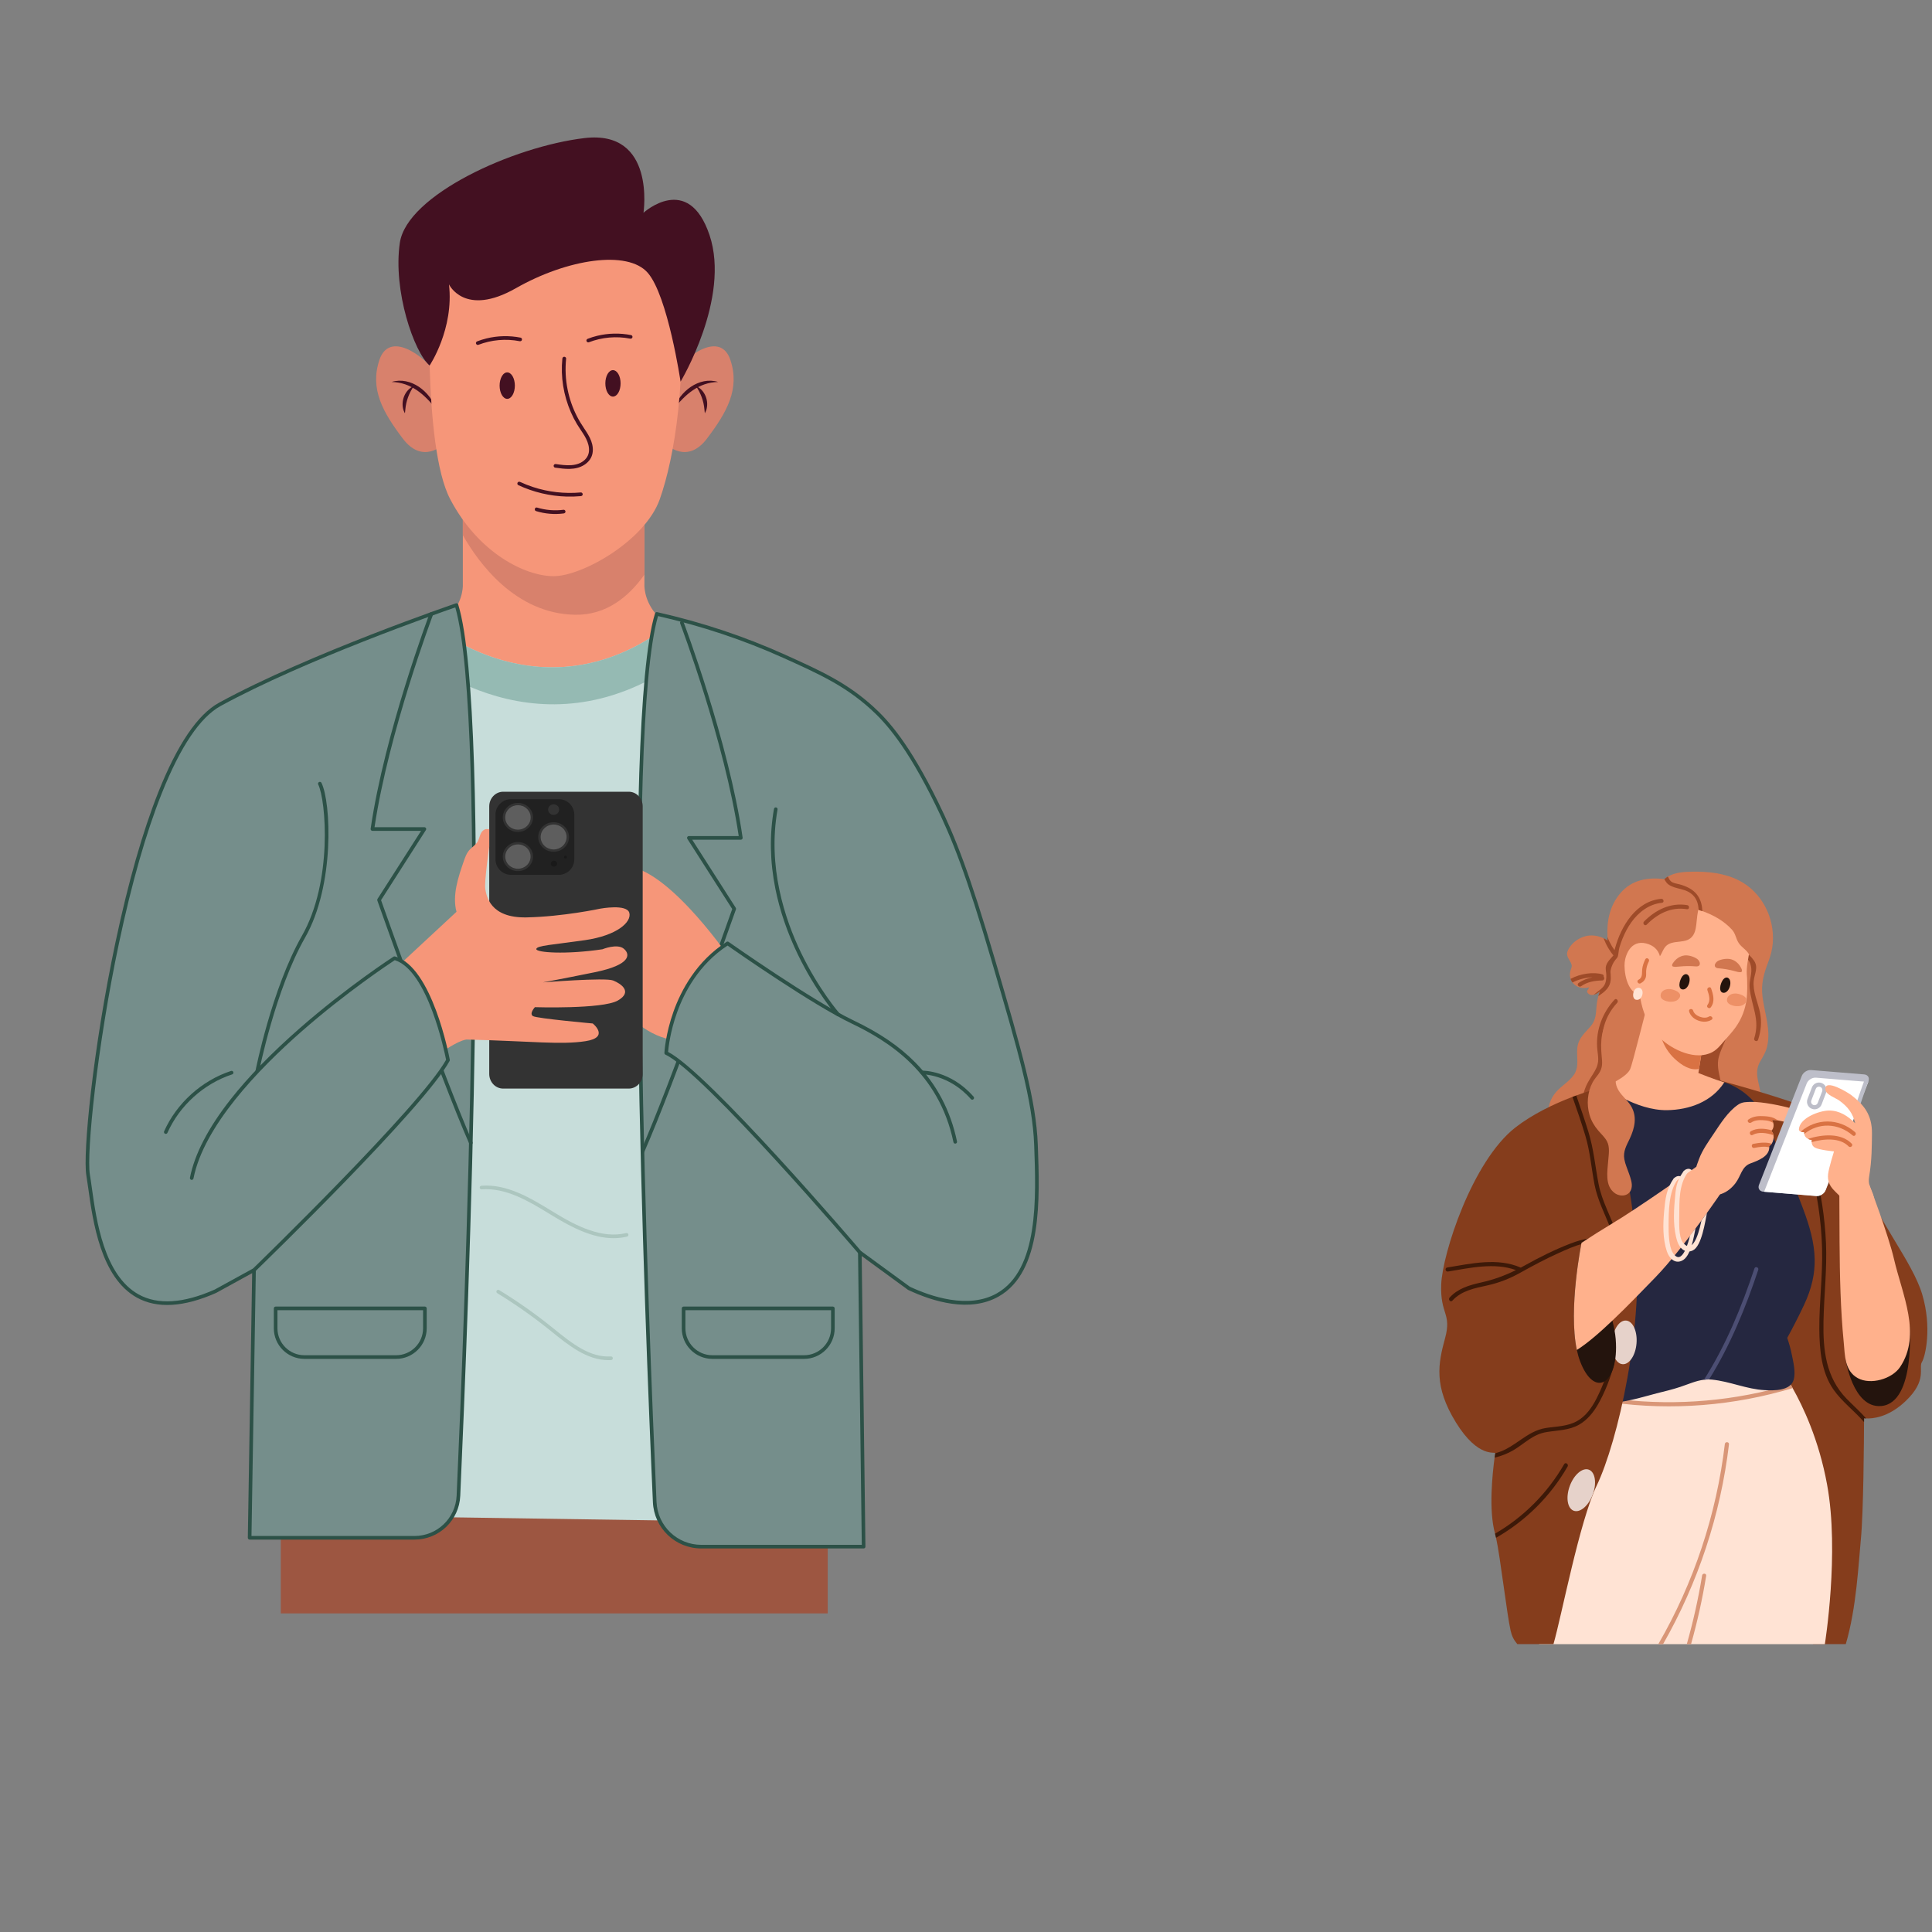 <svg xmlns="http://www.w3.org/2000/svg" xmlns:xlink="http://www.w3.org/1999/xlink" width="500" zoomAndPan="magnify" viewBox="0 0 375 375" height="500" preserveAspectRatio="xMidYMid meet" version="1.0"><rect x="0" y="0" width="375" height="375" fill="#808080" stroke="none"/><defs><clipPath id="0a1aaa29f2"><path d="M 54 274 L 161 274 L 161 313.16 L 54 313.16 Z M 54 274 " clip-rule="nonzero"/></clipPath><clipPath id="365a491701"><path d="M 309 169.133 L 345 169.133 L 345 220 L 309 220 Z M 309 169.133 " clip-rule="nonzero"/></clipPath><clipPath id="6ff84bf108"><path d="M 332 209 L 375 209 L 375 319.133 L 332 319.133 Z M 332 209 " clip-rule="nonzero"/></clipPath><clipPath id="534937651d"><path d="M 298 266 L 356 266 L 356 319.133 L 298 319.133 Z M 298 266 " clip-rule="nonzero"/></clipPath><clipPath id="acd3428573"><path d="M 279 210 L 318 210 L 318 319.133 L 279 319.133 Z M 279 210 " clip-rule="nonzero"/></clipPath><clipPath id="778252a878"><path d="M 321 279 L 336 279 L 336 319.133 L 321 319.133 Z M 321 279 " clip-rule="nonzero"/></clipPath><clipPath id="841638f0e2"><path d="M 327 305 L 332 305 L 332 319.133 L 327 319.133 Z M 327 305 " clip-rule="nonzero"/></clipPath></defs><path fill="#f69679" d="M 179.176 165.016 L 35.742 165.016 C 35.816 164.066 35.93 163.137 36.074 162.227 C 36.254 161.137 36.477 160.074 36.746 159.039 C 37.703 155.387 39.227 152.078 41.148 149.074 C 43.637 145.188 46.797 141.82 50.266 138.914 C 58.105 132.344 67.516 128.117 74.332 125.547 C 75.266 125.191 76.156 124.871 76.984 124.578 C 78.844 123.918 80.402 123.406 81.535 123.023 C 82.949 122.543 84.121 121.973 85.098 121.344 C 86.242 120.609 87.113 119.797 87.773 118.984 C 90.066 116.168 89.836 113.309 89.836 113.309 L 89.836 92.566 L 125.082 92.566 L 125.082 113.309 C 125.082 113.309 124.855 116.168 127.145 118.984 C 127.859 119.863 128.812 120.734 130.098 121.516 C 131.016 122.074 132.098 122.586 133.383 123.023 C 134.609 123.438 136.332 124.004 138.402 124.742 C 139.242 125.043 140.137 125.371 141.074 125.734 C 147.848 128.32 157 132.5 164.652 138.914 C 168.121 141.82 171.281 145.188 173.773 149.078 C 175.695 152.078 177.215 155.391 178.172 159.039 C 178.441 160.074 178.668 161.137 178.844 162.227 C 178.988 163.137 179.102 164.066 179.176 165.016 Z M 179.176 165.016 " fill-opacity="1" fill-rule="nonzero"/><path fill="#d8816c" d="M 125.082 98.98 L 125.082 111.535 C 121.977 115.918 117.633 119.398 111.691 119.324 C 100.027 119.176 92.828 109.164 89.84 103.879 L 89.84 98.98 Z M 125.082 98.98 " fill-opacity="1" fill-rule="nonzero"/><path fill="#d8816c" d="M 129.355 86.262 C 129.355 86.262 133.355 90.25 137.219 85.133 C 141.086 80.02 143.66 75.504 141.762 69.855 C 139.863 64.211 133.289 68.859 130.711 72.512 C 128.133 76.168 129.355 86.262 129.355 86.262 Z M 129.355 86.262 " fill-opacity="1" fill-rule="nonzero"/><path fill="#431021" d="M 130.777 79.383 C 131.898 76.023 135.668 73.004 139.391 74.137 C 135.582 74.234 132.992 76.582 130.777 79.383 Z M 130.777 79.383 " fill-opacity="1" fill-rule="nonzero"/><path fill="#431021" d="M 135.086 74.93 C 136.863 75.688 137.684 77.945 137.055 79.695 C 136.98 79.875 136.906 80.051 136.812 80.219 C 136.766 79.961 136.762 79.719 136.73 79.48 C 136.59 77.828 136.016 76.324 135.086 74.93 Z M 135.086 74.93 " fill-opacity="1" fill-rule="nonzero"/><path fill="#d8816c" d="M 86.051 86.262 C 86.051 86.262 82.051 90.25 78.188 85.133 C 74.32 80.02 71.746 75.504 73.645 69.855 C 75.543 64.211 82.117 68.859 84.695 72.512 C 87.27 76.168 86.051 86.262 86.051 86.262 Z M 86.051 86.262 " fill-opacity="1" fill-rule="nonzero"/><path fill="#431021" d="M 84.629 79.383 C 82.41 76.582 79.824 74.234 76.016 74.137 C 79.738 73.004 83.508 76.023 84.629 79.383 Z M 84.629 79.383 " fill-opacity="1" fill-rule="nonzero"/><path fill="#431021" d="M 80.32 74.93 C 79.391 76.324 78.816 77.828 78.676 79.48 C 78.582 80.188 78.688 80.543 78.316 79.605 C 77.758 77.871 78.57 75.676 80.32 74.93 Z M 80.32 74.93 " fill-opacity="1" fill-rule="nonzero"/><path fill="#f69679" d="M 83.52 53.051 C 83.52 53.051 81.891 86.43 87.383 96.891 C 92.875 107.352 101.93 111.836 107.473 111.836 C 113.016 111.836 125.219 104.961 128.066 96.891 C 130.914 88.82 133.609 73.176 131.625 53.051 L 94.555 40.098 Z M 83.52 53.051 " fill-opacity="1" fill-rule="nonzero"/><path fill="#431021" d="M 83.391 70.941 C 83.391 70.941 88.148 63.863 87.148 55.195 C 87.148 55.195 90.16 61.621 100.133 55.941 C 110.105 50.262 121.828 48.469 125.73 52.953 C 129.633 57.438 132.098 74.078 132.098 74.078 C 132.098 74.078 141.836 57.887 137.719 45.633 C 133.598 33.375 124.902 41.297 124.902 41.297 C 124.902 41.297 127.344 25.156 113.461 26.801 C 99.578 28.441 78.98 37.859 77.609 47.125 C 76.238 56.391 80.371 68.402 83.391 70.941 Z M 83.391 70.941 " fill-opacity="1" fill-rule="nonzero"/><path fill="#431021" d="M 99.934 74.848 C 99.934 75.188 99.895 75.516 99.82 75.832 C 99.746 76.145 99.637 76.426 99.5 76.664 C 99.359 76.906 99.199 77.09 99.02 77.223 C 98.836 77.352 98.648 77.418 98.453 77.418 C 98.258 77.418 98.066 77.352 97.887 77.223 C 97.703 77.09 97.547 76.906 97.406 76.664 C 97.27 76.426 97.16 76.145 97.086 75.832 C 97.012 75.516 96.973 75.188 96.973 74.848 C 96.973 74.508 97.012 74.18 97.086 73.867 C 97.16 73.551 97.27 73.273 97.406 73.031 C 97.547 72.793 97.703 72.605 97.887 72.477 C 98.066 72.344 98.258 72.281 98.453 72.281 C 98.648 72.281 98.836 72.344 99.02 72.477 C 99.199 72.605 99.359 72.793 99.5 73.031 C 99.637 73.273 99.746 73.551 99.82 73.867 C 99.895 74.18 99.934 74.508 99.934 74.848 Z M 99.934 74.848 " fill-opacity="1" fill-rule="nonzero"/><path fill="#431021" d="M 101.059 65.539 C 98.871 65.105 96.598 65.156 94.43 65.688 C 93.824 65.836 93.227 66.023 92.645 66.246 C 92.461 66.316 92.332 66.488 92.391 66.688 C 92.438 66.859 92.652 67.008 92.836 66.934 C 95.379 65.957 98.184 65.699 100.863 66.227 C 101.055 66.262 101.258 66.172 101.309 65.977 C 101.359 65.801 101.25 65.574 101.059 65.539 Z M 101.059 65.539 " fill-opacity="1" fill-rule="nonzero"/><path fill="#431021" d="M 120.457 74.41 C 120.457 74.754 120.418 75.082 120.344 75.395 C 120.27 75.711 120.16 75.988 120.023 76.227 C 119.883 76.469 119.723 76.656 119.543 76.785 C 119.359 76.914 119.172 76.98 118.977 76.98 C 118.781 76.98 118.59 76.914 118.41 76.785 C 118.23 76.656 118.07 76.469 117.93 76.227 C 117.793 75.988 117.684 75.711 117.609 75.395 C 117.535 75.082 117.496 74.754 117.496 74.41 C 117.496 74.07 117.535 73.742 117.609 73.43 C 117.684 73.113 117.793 72.836 117.93 72.594 C 118.07 72.355 118.23 72.168 118.41 72.039 C 118.59 71.91 118.781 71.844 118.977 71.844 C 119.172 71.844 119.359 71.91 119.543 72.039 C 119.723 72.168 119.883 72.355 120.023 72.594 C 120.16 72.836 120.27 73.113 120.344 73.43 C 120.418 73.742 120.457 74.07 120.457 74.41 Z M 120.457 74.41 " fill-opacity="1" fill-rule="nonzero"/><path fill="#431021" d="M 122.504 65.043 C 120.316 64.613 118.043 64.66 115.875 65.191 C 115.27 65.34 114.672 65.527 114.09 65.754 C 113.906 65.82 113.777 65.992 113.836 66.191 C 113.883 66.363 114.098 66.512 114.281 66.441 C 116.824 65.461 119.629 65.203 122.309 65.73 C 122.5 65.766 122.703 65.676 122.754 65.48 C 122.809 65.305 122.695 65.078 122.504 65.043 Z M 122.504 65.043 " fill-opacity="1" fill-rule="nonzero"/><path fill="#431021" d="M 109.156 69.602 C 108.793 73.137 109.383 76.734 110.801 80 C 111.148 80.805 111.551 81.586 112 82.34 C 112.469 83.117 113.012 83.852 113.477 84.633 C 114.297 86.016 114.867 87.926 113.547 89.211 C 112.07 90.652 109.781 90.352 107.918 90.078 C 107.727 90.047 107.527 90.125 107.473 90.324 C 107.426 90.496 107.531 90.734 107.727 90.766 C 109.617 91.043 111.707 91.316 113.402 90.234 C 114.117 89.777 114.684 89.121 114.926 88.309 C 115.191 87.426 115.07 86.457 114.754 85.602 C 114.426 84.719 113.902 83.926 113.379 83.145 C 112.867 82.383 112.387 81.602 111.973 80.785 C 111.141 79.16 110.543 77.422 110.18 75.641 C 109.773 73.656 109.68 71.617 109.887 69.602 C 109.906 69.41 109.703 69.246 109.52 69.246 C 109.309 69.246 109.176 69.41 109.156 69.602 Z M 109.156 69.602 " fill-opacity="1" fill-rule="nonzero"/><path fill="#431021" d="M 100.598 94.164 C 103.527 95.531 106.738 96.293 109.984 96.383 C 110.902 96.41 111.824 96.379 112.742 96.297 C 112.938 96.277 113.105 96.145 113.105 95.938 C 113.105 95.762 112.941 95.566 112.742 95.582 C 109.605 95.867 106.426 95.508 103.438 94.527 C 102.594 94.25 101.77 93.922 100.965 93.547 C 100.789 93.465 100.57 93.5 100.465 93.676 C 100.375 93.832 100.418 94.082 100.598 94.164 Z M 100.598 94.164 " fill-opacity="1" fill-rule="nonzero"/><path fill="#431021" d="M 104.055 99.207 C 105.777 99.734 107.609 99.891 109.398 99.66 C 109.594 99.633 109.762 99.512 109.762 99.301 C 109.762 99.129 109.594 98.922 109.398 98.945 C 107.668 99.168 105.914 99.027 104.25 98.52 C 103.801 98.383 103.609 99.07 104.055 99.207 Z M 104.055 99.207 " fill-opacity="1" fill-rule="nonzero"/><g clip-path="url(#0a1aaa29f2)"><path fill="#9d5641" d="M 54.5 285.277 L 54.5 313.16 L 160.66 313.16 L 160.66 274.273 Z M 54.5 285.277 " fill-opacity="1" fill-rule="nonzero"/></g><path fill="#c7ddda" d="M 155.945 132.297 L 150.996 295.457 L 58.59 294.082 L 51.988 137.801 L 76.867 124.375 L 83.355 120.875 C 83.355 120.875 105.535 140.34 130.441 120.875 L 137.461 124.02 Z M 155.945 132.297 " fill-opacity="1" fill-rule="nonzero"/><path fill="#95bab3" d="M 137.461 124.02 C 110.289 147.961 85.891 132.078 76.867 124.375 L 83.355 120.875 C 83.355 120.875 105.535 140.34 130.438 120.875 Z M 137.461 124.02 " fill-opacity="1" fill-rule="nonzero"/><path fill="#758e8b" d="M 88.605 117.441 C 88.605 117.441 60.281 127.086 42.68 136.707 C 25.078 146.332 15.727 219.797 17.102 228.051 C 18.477 236.305 19.578 260.516 41.855 250.609 L 49.309 246.512 L 48.453 298.484 L 80.449 298.484 C 85.02 298.484 88.781 294.887 88.988 290.316 C 90.438 257.906 95.242 139.023 88.605 117.441 Z M 88.605 117.441 " fill-opacity="1" fill-rule="nonzero"/><path fill="#2c5147" d="M 80.449 298.836 L 48.453 298.836 C 48.359 298.836 48.27 298.797 48.203 298.73 C 48.137 298.664 48.102 298.574 48.102 298.48 L 48.945 247.113 L 42.023 250.918 C 42.016 250.926 42.004 250.93 41.996 250.934 C 35.691 253.734 30.5 254.047 26.562 251.859 C 19.551 247.965 18.031 237.105 17.125 230.617 C 16.996 229.699 16.875 228.828 16.754 228.105 C 16.066 223.98 17.98 203.812 22.43 182.82 C 24.895 171.188 27.688 161.406 30.734 153.75 C 34.418 144.496 38.379 138.656 42.508 136.398 C 59.934 126.871 88.207 117.207 88.488 117.109 C 88.578 117.078 88.68 117.086 88.766 117.129 C 88.848 117.172 88.914 117.25 88.941 117.34 C 95.543 138.801 90.91 255.176 89.336 290.336 C 89.125 295.102 85.219 298.836 80.449 298.836 Z M 48.812 298.133 L 80.449 298.133 C 84.84 298.133 88.438 294.691 88.633 290.305 C 90.199 255.359 94.785 140.133 88.371 117.895 C 85.078 119.031 59.172 128.09 42.848 137.02 C 38.863 139.195 35.008 144.914 31.391 154.012 C 28.359 161.629 25.574 171.371 23.117 182.965 C 18.84 203.148 16.762 223.871 17.445 227.992 C 17.57 228.723 17.691 229.594 17.82 230.52 C 18.707 236.879 20.195 247.52 26.902 251.246 C 30.633 253.316 35.609 252.996 41.691 250.293 L 49.137 246.207 C 49.246 246.145 49.379 246.148 49.488 246.211 C 49.594 246.277 49.66 246.395 49.656 246.52 Z M 48.812 298.133 " fill-opacity="1" fill-rule="nonzero"/><path fill="#2c5147" d="M 91.387 222.18 C 91.25 222.18 91.121 222.102 91.066 221.969 C 85.109 208.371 73.355 175.125 73.238 174.789 C 73.203 174.688 73.215 174.574 73.273 174.48 L 81.73 161.27 L 72.289 161.27 C 72.188 161.27 72.09 161.223 72.023 161.145 C 71.957 161.07 71.926 160.965 71.941 160.863 C 74.664 142.148 83.316 119.266 83.402 119.039 C 83.473 118.855 83.676 118.766 83.855 118.832 C 84.039 118.902 84.129 119.105 84.062 119.289 C 83.977 119.516 75.473 142.004 72.695 160.562 L 82.371 160.562 C 82.5 160.562 82.621 160.633 82.68 160.746 C 82.742 160.859 82.738 160.996 82.668 161.105 L 73.961 174.719 C 74.863 177.262 85.98 208.602 91.711 221.684 C 91.789 221.863 91.707 222.07 91.531 222.148 C 91.48 222.168 91.434 222.18 91.387 222.18 Z M 91.387 222.18 " fill-opacity="1" fill-rule="nonzero"/><path fill="#758e8b" d="M 127.477 119.164 C 138.074 121.539 146.406 124.77 152.199 127.383 C 159.531 130.695 164.238 132.863 169.25 137.406 C 171.742 139.664 175.961 144 181.836 155.961 C 185.051 162.512 187.859 169.504 192.836 186.504 C 198.121 204.551 200.77 213.75 201.086 222.27 C 201.461 232.457 201.988 246.629 193.66 251.344 C 187.652 254.746 179.82 251.648 176.426 250.059 C 173.25 247.734 170.07 245.41 166.891 243.086 C 167.137 262.125 167.383 281.164 167.629 300.203 L 136.125 300.203 C 131.281 300.203 127.293 296.387 127.074 291.547 C 125.598 258.441 120.875 140.637 127.477 119.164 Z M 127.477 119.164 " fill-opacity="1" fill-rule="nonzero"/><path fill="#2c5147" d="M 167.629 300.555 L 136.125 300.555 C 131.078 300.555 126.949 296.605 126.727 291.562 C 125.16 256.504 120.562 140.457 127.141 119.059 C 127.195 118.883 127.375 118.777 127.555 118.816 C 136.164 120.75 144.504 123.523 152.348 127.062 C 159.305 130.203 164.332 132.473 169.488 137.145 C 172.426 139.805 176.516 144.328 182.152 155.809 C 185.387 162.398 188.227 169.516 193.176 186.406 C 198.293 203.887 201.117 213.52 201.438 222.258 C 201.824 232.629 202.348 246.832 193.836 251.652 C 188.281 254.797 181.223 252.695 176.277 250.379 C 176.258 250.371 176.238 250.359 176.219 250.344 L 167.254 243.793 L 167.98 300.199 C 167.984 300.293 167.945 300.387 167.879 300.453 C 167.812 300.52 167.723 300.555 167.629 300.555 Z M 127.723 119.578 C 121.309 141.66 125.871 256.668 127.43 291.531 C 127.637 296.195 131.457 299.852 136.125 299.852 L 167.273 299.852 L 166.543 243.094 C 166.539 242.961 166.613 242.836 166.73 242.777 C 166.852 242.715 166.992 242.727 167.102 242.805 L 176.609 249.754 C 180.539 251.59 187.93 254.184 193.488 251.035 C 201.629 246.43 201.113 232.473 200.734 222.285 C 200.414 213.629 197.605 204.031 192.5 186.602 C 187.57 169.762 184.742 162.672 181.52 156.117 C 175.938 144.746 171.906 140.285 169.02 137.668 C 163.941 133.07 158.957 130.82 152.059 127.703 C 144.355 124.227 136.168 121.496 127.723 119.578 Z M 127.723 119.578 " fill-opacity="1" fill-rule="nonzero"/><path fill="#2c5147" d="M 124.695 223.898 C 124.648 223.898 124.602 223.887 124.555 223.867 C 124.379 223.789 124.297 223.582 124.375 223.406 C 130.105 210.32 141.223 178.98 142.125 176.438 L 133.414 162.824 C 133.348 162.715 133.34 162.578 133.402 162.465 C 133.465 162.352 133.582 162.281 133.711 162.281 L 143.387 162.281 C 140.609 143.723 132.109 121.234 132.023 121.008 C 131.953 120.824 132.047 120.621 132.227 120.551 C 132.41 120.484 132.613 120.574 132.684 120.758 C 132.77 120.984 141.422 143.867 144.145 162.586 C 144.16 162.684 144.129 162.789 144.062 162.863 C 143.996 162.941 143.898 162.988 143.797 162.988 L 134.355 162.988 L 142.809 176.203 C 142.867 176.293 142.883 176.406 142.848 176.508 C 142.727 176.844 130.977 210.09 125.02 223.688 C 124.961 223.82 124.832 223.898 124.695 223.898 Z M 124.695 223.898 " fill-opacity="1" fill-rule="nonzero"/><path fill="#2c5147" d="M 32.18 220.086 C 32.133 220.086 32.082 220.074 32.035 220.055 C 31.855 219.973 31.777 219.766 31.855 219.586 C 34.301 214.117 39.156 209.734 44.848 207.867 C 45.035 207.809 45.234 207.906 45.293 208.094 C 45.355 208.277 45.254 208.477 45.07 208.535 C 39.562 210.344 34.863 214.582 32.5 219.875 C 32.441 220.008 32.312 220.086 32.18 220.086 Z M 32.18 220.086 " fill-opacity="1" fill-rule="nonzero"/><path fill="#2c5147" d="M 49.926 208.316 C 49.902 208.316 49.879 208.312 49.855 208.309 C 49.664 208.27 49.539 208.086 49.578 207.895 C 49.609 207.734 52.77 191.855 58.598 181.648 C 64.602 171.141 63.285 155.355 61.766 152.266 C 61.68 152.09 61.754 151.879 61.93 151.793 C 62.102 151.707 62.312 151.777 62.398 151.953 C 64.262 155.75 65.016 171.84 59.211 182 C 53.441 192.102 50.301 207.871 50.27 208.031 C 50.234 208.199 50.09 208.316 49.926 208.316 Z M 49.926 208.316 " fill-opacity="1" fill-rule="nonzero"/><path fill="#f69679" d="M 142.082 186.594 C 142.082 186.594 130.562 169.512 122.207 168.211 C 113.848 166.906 122.77 197.844 122.77 197.844 C 122.77 197.844 128.977 203.715 134.246 201.27 C 139.516 198.824 142.082 186.594 142.082 186.594 Z M 142.082 186.594 " fill-opacity="1" fill-rule="nonzero"/><path fill="#758e8b" d="M 166.895 243.09 C 166.895 243.09 136.824 207.871 129.309 204.387 C 129.309 204.387 130.039 190.262 141.223 183.109 C 141.223 183.109 157.359 194.48 165.426 198.332 C 173.492 202.188 182.66 208.422 185.41 221.629 Z M 166.895 243.09 " fill-opacity="1" fill-rule="nonzero"/><path fill="#2c5147" d="M 166.895 243.441 C 166.793 243.441 166.695 243.398 166.625 243.316 C 166.324 242.965 136.523 208.117 129.16 204.707 C 129.027 204.645 128.949 204.512 128.957 204.367 C 128.965 204.223 129.16 200.734 130.738 196.312 C 132.203 192.223 135.176 186.562 141.035 182.812 C 141.156 182.734 141.309 182.738 141.426 182.82 C 141.59 182.934 157.629 194.219 165.578 198.016 C 170.715 200.469 174.555 203.078 177.66 206.227 C 181.781 210.398 184.504 215.559 185.754 221.559 C 185.793 221.75 185.672 221.934 185.48 221.973 C 185.293 222.016 185.105 221.891 185.066 221.703 C 182.246 208.164 172.422 202.066 165.273 198.652 C 157.75 195.059 143.078 184.84 141.215 183.535 C 135.66 187.172 132.82 192.598 131.41 196.531 C 130.086 200.227 129.75 203.328 129.676 204.176 C 137.504 208.188 165.941 241.434 167.16 242.863 C 167.285 243.012 167.27 243.234 167.121 243.359 C 167.055 243.414 166.973 243.441 166.895 243.441 Z M 166.895 243.441 " fill-opacity="1" fill-rule="nonzero"/><path fill="#2c5147" d="M 188.711 213.453 C 188.613 213.453 188.516 213.41 188.445 213.332 C 184.211 208.48 179.02 208.52 178.969 208.52 C 178.766 208.523 178.613 208.367 178.609 208.172 C 178.605 207.98 178.758 207.816 178.953 207.812 C 179.18 207.809 184.52 207.758 188.977 212.867 C 189.102 213.016 189.09 213.238 188.941 213.363 C 188.875 213.422 188.793 213.453 188.711 213.453 Z M 188.711 213.453 " fill-opacity="1" fill-rule="nonzero"/><path fill="#2c5147" d="M 162.656 197.254 C 162.559 197.254 162.461 197.211 162.395 197.133 C 162.352 197.086 158.34 192.465 154.855 185.25 C 152.809 181.012 151.344 176.719 150.496 172.488 C 149.434 167.191 149.344 161.98 150.23 157 C 150.266 156.809 150.449 156.684 150.637 156.719 C 150.832 156.75 150.957 156.934 150.922 157.125 C 148.953 168.207 152.316 178.359 155.48 184.926 C 158.922 192.059 162.883 196.625 162.926 196.668 C 163.051 196.812 163.039 197.039 162.891 197.164 C 162.824 197.223 162.742 197.254 162.656 197.254 Z M 162.656 197.254 " fill-opacity="1" fill-rule="nonzero"/><path fill="#2c5147" d="M 76.887 263.758 L 59.086 263.758 C 55.812 263.758 53.148 261.094 53.148 257.816 L 53.148 253.957 C 53.148 253.762 53.305 253.605 53.5 253.605 L 82.473 253.605 C 82.668 253.605 82.824 253.766 82.824 253.957 L 82.824 257.816 C 82.824 261.094 80.16 263.758 76.887 263.758 Z M 53.852 254.309 L 53.852 257.816 C 53.852 260.703 56.199 263.051 59.086 263.051 L 76.887 263.051 C 79.773 263.051 82.121 260.703 82.121 257.816 L 82.121 254.309 Z M 53.852 254.309 " fill-opacity="1" fill-rule="nonzero"/><path fill="#2c5147" d="M 156.074 263.758 L 138.27 263.758 C 134.996 263.758 132.332 261.094 132.332 257.816 L 132.332 253.957 C 132.332 253.762 132.492 253.605 132.684 253.605 L 161.656 253.605 C 161.852 253.605 162.012 253.766 162.012 253.957 L 162.012 257.816 C 162.012 261.094 159.348 263.758 156.074 263.758 Z M 133.039 254.309 L 133.039 257.816 C 133.039 260.703 135.387 263.051 138.27 263.051 L 156.074 263.051 C 158.961 263.051 161.309 260.703 161.309 257.816 L 161.309 254.309 Z M 133.039 254.309 " fill-opacity="1" fill-rule="nonzero"/><path fill="#acc6bf" d="M 119.09 240.328 C 115.031 240.328 111.023 238.273 107.246 235.973 L 106.898 235.758 C 102.66 233.172 98.281 230.5 93.492 230.852 C 93.297 230.867 93.129 230.719 93.113 230.523 C 93.102 230.332 93.246 230.164 93.441 230.148 C 98.453 229.781 102.934 232.516 107.266 235.156 L 107.613 235.371 C 112.074 238.09 116.848 240.453 121.543 239.34 C 121.73 239.297 121.922 239.414 121.965 239.605 C 122.012 239.793 121.895 239.98 121.703 240.027 C 120.832 240.23 119.961 240.328 119.09 240.328 Z M 119.09 240.328 " fill-opacity="1" fill-rule="nonzero"/><path fill="#acc6bf" d="M 118.086 264.004 C 113.926 264.004 110.328 261.102 107.141 258.523 L 106.719 258.184 C 103.488 255.582 100.059 253.168 96.52 251.008 C 96.355 250.906 96.301 250.691 96.406 250.523 C 96.504 250.359 96.723 250.305 96.887 250.406 C 100.453 252.582 103.91 255.016 107.16 257.637 L 107.582 257.977 C 110.965 260.707 114.461 263.531 118.574 263.285 C 118.77 263.273 118.934 263.422 118.945 263.617 C 118.957 263.812 118.809 263.98 118.617 263.992 C 118.438 264 118.262 264.004 118.086 264.004 Z M 118.086 264.004 " fill-opacity="1" fill-rule="nonzero"/><path fill="#333333" d="M 94.961 156.52 L 94.961 208.449 C 94.961 210.02 96.172 211.293 97.664 211.293 L 122.043 211.293 C 123.535 211.293 124.746 210.02 124.746 208.449 L 124.746 156.52 C 124.746 154.949 123.535 153.676 122.043 153.676 L 97.664 153.676 C 96.172 153.676 94.961 154.949 94.961 156.52 Z M 94.961 156.52 " fill-opacity="1" fill-rule="nonzero"/><path fill="#212121" d="M 108.449 169.805 L 99.195 169.805 C 97.527 169.805 96.172 168.449 96.172 166.781 L 96.172 158.141 C 96.172 156.473 97.527 155.117 99.195 155.117 L 108.449 155.117 C 110.121 155.117 111.473 156.473 111.473 158.141 L 111.473 166.781 C 111.473 168.449 110.121 169.805 108.449 169.805 Z M 108.449 169.805 " fill-opacity="1" fill-rule="nonzero"/><path fill="#333333" d="M 103.465 158.66 C 103.465 159.035 103.391 159.395 103.242 159.742 C 103.09 160.086 102.879 160.391 102.605 160.656 C 102.328 160.918 102.012 161.121 101.652 161.266 C 101.293 161.41 100.918 161.48 100.527 161.48 C 100.137 161.48 99.766 161.41 99.402 161.266 C 99.043 161.121 98.727 160.918 98.453 160.656 C 98.176 160.391 97.965 160.086 97.816 159.742 C 97.664 159.395 97.59 159.035 97.59 158.66 C 97.59 158.289 97.664 157.93 97.816 157.582 C 97.965 157.238 98.176 156.934 98.453 156.668 C 98.727 156.406 99.043 156.199 99.402 156.059 C 99.766 155.914 100.137 155.844 100.527 155.844 C 100.918 155.844 101.293 155.914 101.652 156.059 C 102.012 156.199 102.328 156.406 102.605 156.668 C 102.879 156.934 103.09 157.238 103.242 157.582 C 103.391 157.93 103.465 158.289 103.465 158.66 Z M 103.465 158.66 " fill-opacity="1" fill-rule="nonzero"/><path fill="#5e5e5e" d="M 103 158.66 C 103 158.977 102.938 159.277 102.809 159.57 C 102.684 159.859 102.508 160.117 102.273 160.34 C 102.043 160.562 101.777 160.734 101.473 160.852 C 101.172 160.973 100.855 161.035 100.527 161.035 C 100.199 161.035 99.887 160.973 99.582 160.852 C 99.281 160.734 99.012 160.562 98.781 160.34 C 98.551 160.117 98.371 159.859 98.246 159.57 C 98.121 159.277 98.059 158.977 98.059 158.66 C 98.059 158.348 98.121 158.043 98.246 157.754 C 98.371 157.465 98.551 157.207 98.781 156.984 C 99.012 156.762 99.281 156.59 99.582 156.469 C 99.887 156.352 100.199 156.289 100.527 156.289 C 100.855 156.289 101.172 156.352 101.473 156.469 C 101.777 156.59 102.043 156.762 102.273 156.984 C 102.508 157.207 102.684 157.465 102.809 157.754 C 102.938 158.043 103 158.348 103 158.66 Z M 103 158.66 " fill-opacity="1" fill-rule="nonzero"/><path fill="#333333" d="M 103.465 166.262 C 103.465 166.637 103.391 166.996 103.242 167.34 C 103.09 167.684 102.879 167.988 102.605 168.254 C 102.328 168.52 102.012 168.723 101.652 168.867 C 101.293 169.008 100.918 169.078 100.527 169.078 C 100.137 169.078 99.766 169.008 99.402 168.867 C 99.043 168.723 98.727 168.52 98.453 168.254 C 98.176 167.988 97.965 167.684 97.816 167.34 C 97.664 166.996 97.59 166.637 97.59 166.262 C 97.59 165.887 97.664 165.527 97.816 165.184 C 97.965 164.836 98.176 164.531 98.453 164.27 C 98.727 164.004 99.043 163.801 99.402 163.656 C 99.766 163.516 100.137 163.441 100.527 163.441 C 100.918 163.441 101.293 163.516 101.652 163.656 C 102.012 163.801 102.328 164.004 102.605 164.27 C 102.879 164.531 103.09 164.836 103.242 165.184 C 103.391 165.527 103.465 165.887 103.465 166.262 Z M 103.465 166.262 " fill-opacity="1" fill-rule="nonzero"/><path fill="#5e5e5e" d="M 102.984 166.262 C 102.984 166.574 102.922 166.875 102.797 167.164 C 102.672 167.453 102.496 167.707 102.266 167.93 C 102.035 168.148 101.77 168.32 101.469 168.441 C 101.168 168.559 100.855 168.621 100.527 168.621 C 100.203 168.621 99.887 168.559 99.586 168.441 C 99.285 168.32 99.02 168.148 98.789 167.93 C 98.559 167.707 98.383 167.453 98.258 167.164 C 98.133 166.875 98.07 166.574 98.07 166.262 C 98.07 165.949 98.133 165.648 98.258 165.359 C 98.383 165.07 98.559 164.812 98.789 164.594 C 99.02 164.371 99.285 164.203 99.586 164.082 C 99.887 163.961 100.203 163.902 100.527 163.902 C 100.855 163.902 101.168 163.961 101.469 164.082 C 101.77 164.203 102.035 164.371 102.266 164.594 C 102.496 164.812 102.672 165.07 102.797 165.359 C 102.922 165.648 102.984 165.949 102.984 166.262 Z M 102.984 166.262 " fill-opacity="1" fill-rule="nonzero"/><path fill="#333333" d="M 110.453 162.461 C 110.453 162.84 110.375 163.207 110.223 163.559 C 110.07 163.91 109.855 164.223 109.574 164.492 C 109.293 164.762 108.973 164.969 108.605 165.113 C 108.238 165.258 107.855 165.332 107.461 165.332 C 107.062 165.332 106.684 165.258 106.316 165.113 C 105.949 164.969 105.625 164.762 105.344 164.492 C 105.066 164.223 104.848 163.91 104.695 163.559 C 104.543 163.207 104.469 162.84 104.469 162.461 C 104.469 162.082 104.543 161.715 104.695 161.363 C 104.848 161.012 105.066 160.699 105.344 160.43 C 105.625 160.16 105.949 159.953 106.316 159.809 C 106.684 159.664 107.062 159.59 107.461 159.59 C 107.855 159.59 108.238 159.664 108.605 159.809 C 108.973 159.953 109.293 160.16 109.574 160.43 C 109.855 160.699 110.07 161.012 110.223 161.363 C 110.375 161.715 110.453 162.082 110.453 162.461 Z M 110.453 162.461 " fill-opacity="1" fill-rule="nonzero"/><path fill="#5e5e5e" d="M 109.977 162.461 C 109.977 162.781 109.914 163.09 109.785 163.387 C 109.66 163.684 109.477 163.945 109.242 164.172 C 109.004 164.398 108.73 164.57 108.422 164.695 C 108.113 164.816 107.793 164.879 107.461 164.879 C 107.125 164.879 106.805 164.816 106.496 164.695 C 106.188 164.57 105.914 164.398 105.68 164.172 C 105.445 163.945 105.262 163.684 105.133 163.387 C 105.008 163.09 104.941 162.781 104.941 162.461 C 104.941 162.141 105.008 161.832 105.133 161.535 C 105.262 161.238 105.445 160.98 105.68 160.754 C 105.914 160.527 106.188 160.352 106.496 160.227 C 106.805 160.105 107.125 160.043 107.461 160.043 C 107.793 160.043 108.113 160.105 108.422 160.227 C 108.73 160.352 109.004 160.527 109.242 160.754 C 109.477 160.98 109.66 161.238 109.785 161.535 C 109.914 161.832 109.977 162.141 109.977 162.461 Z M 109.977 162.461 " fill-opacity="1" fill-rule="nonzero"/><path fill="#333333" d="M 108.531 157.145 C 108.531 157.281 108.504 157.414 108.449 157.539 C 108.395 157.664 108.316 157.777 108.219 157.871 C 108.117 157.969 108 158.043 107.871 158.098 C 107.738 158.148 107.602 158.176 107.461 158.176 C 107.316 158.176 107.18 158.148 107.051 158.098 C 106.918 158.043 106.805 157.969 106.703 157.871 C 106.602 157.777 106.523 157.664 106.469 157.539 C 106.418 157.414 106.391 157.281 106.391 157.145 C 106.391 157.008 106.418 156.879 106.469 156.754 C 106.523 156.625 106.602 156.516 106.703 156.418 C 106.805 156.32 106.918 156.246 107.051 156.195 C 107.18 156.145 107.316 156.117 107.461 156.117 C 107.602 156.117 107.738 156.145 107.871 156.195 C 108 156.246 108.117 156.32 108.219 156.418 C 108.316 156.516 108.395 156.625 108.449 156.754 C 108.504 156.879 108.531 157.008 108.531 157.145 Z M 108.531 157.145 " fill-opacity="1" fill-rule="nonzero"/><path fill="#191919" d="M 108.129 167.633 C 108.129 167.793 108.07 167.93 107.953 168.043 C 107.836 168.152 107.695 168.211 107.527 168.211 C 107.363 168.211 107.219 168.152 107.102 168.043 C 106.984 167.93 106.926 167.793 106.926 167.633 C 106.926 167.473 106.984 167.336 107.102 167.223 C 107.219 167.109 107.363 167.055 107.527 167.055 C 107.695 167.055 107.836 167.109 107.953 167.223 C 108.07 167.336 108.129 167.473 108.129 167.633 Z M 108.129 167.633 " fill-opacity="1" fill-rule="nonzero"/><path fill="#191919" d="M 110.039 166.363 C 110.039 166.441 110.012 166.504 109.957 166.559 C 109.898 166.609 109.832 166.637 109.754 166.637 C 109.676 166.637 109.609 166.609 109.555 166.559 C 109.5 166.504 109.473 166.441 109.473 166.363 C 109.473 166.289 109.5 166.227 109.555 166.172 C 109.609 166.121 109.676 166.094 109.754 166.094 C 109.832 166.094 109.898 166.121 109.957 166.172 C 110.012 166.227 110.039 166.289 110.039 166.363 Z M 110.039 166.363 " fill-opacity="1" fill-rule="nonzero"/><path fill="#f69679" d="M 76.871 187.879 L 88.605 176.98 C 87.746 173.762 88.949 170.246 90.039 167.098 C 90.285 166.398 90.535 165.68 91.008 165.105 C 91.535 164.469 92.316 164.043 92.73 163.32 C 93.004 162.836 93.086 162.266 93.336 161.762 C 93.582 161.262 94.105 160.812 94.648 160.945 L 94.961 160.922 L 94.961 164.309 C 94.961 164.309 93.969 171.281 94.195 172.562 C 94.426 173.848 95.066 178.203 102.172 178.066 C 109.277 177.926 116.52 176.367 116.52 176.367 C 116.52 176.367 121.699 175.406 122.156 177.195 C 122.613 178.98 119.773 181.582 113.539 182.484 C 107.305 183.383 104.145 183.523 104.098 184.211 C 104.051 184.898 109.793 185.312 116.93 184.254 C 116.93 184.254 119.82 183.062 121.102 184.164 C 122.387 185.266 122.43 187.281 115.465 188.703 C 108.5 190.125 105.383 190.676 105.383 190.676 C 105.383 190.676 117.48 189.711 118.996 190.309 C 120.508 190.902 122.891 192.508 119.91 194.207 C 116.934 195.902 103.824 195.492 103.824 195.492 C 103.824 195.492 102.648 196.777 103.465 197.234 C 104.281 197.691 115.055 198.656 115.055 198.656 C 115.055 198.656 118.445 201.359 113.633 202.094 C 108.82 202.828 103.363 202.094 90.621 201.773 C 90.621 201.773 88.883 201.637 83.105 206.176 C 77.332 210.715 76.871 187.879 76.871 187.879 Z M 76.871 187.879 " fill-opacity="1" fill-rule="nonzero"/><path fill="#758e8b" d="M 49.309 246.512 C 49.309 246.512 82.035 214.828 86.957 205.762 C 86.957 205.762 83.656 187.938 76.566 185.984 C 76.566 185.984 41.121 208.848 37.207 228.66 Z M 49.309 246.512 " fill-opacity="1" fill-rule="nonzero"/><path fill="#2c5147" d="M 49.309 246.867 C 49.219 246.867 49.125 246.828 49.059 246.758 C 48.922 246.621 48.926 246.395 49.066 246.262 C 49.391 245.945 81.547 214.766 86.586 205.703 C 86.281 204.148 83.02 188.363 76.625 186.367 C 75.477 187.121 67.184 192.625 58.582 200.164 C 50.094 207.602 39.559 218.598 37.555 228.73 C 37.52 228.922 37.332 229.043 37.141 229.008 C 36.953 228.969 36.828 228.785 36.867 228.594 C 37.77 224.02 40.418 218.914 44.734 213.418 C 48.176 209.039 52.68 204.402 58.125 199.629 C 67.387 191.512 76.289 185.746 76.379 185.688 C 76.461 185.633 76.566 185.617 76.66 185.645 C 83.879 187.637 87.168 204.961 87.305 205.699 C 87.32 205.777 87.305 205.859 87.266 205.93 C 82.379 214.941 50.895 245.473 49.555 246.766 C 49.484 246.832 49.398 246.867 49.309 246.867 Z M 49.309 246.867 " fill-opacity="1" fill-rule="nonzero"/><path fill="#d17750" d="M 315.539 210.629 C 315.352 208.41 315.125 206.191 314.977 203.969 C 314.867 202.387 315.133 201.344 315.832 199.922 C 316.121 199.32 316.387 198.754 316.52 198.09 C 316.777 196.754 316.605 195.328 316.027 194.105 C 315.273 192.52 313.625 191.609 312.945 190.02 C 313.398 189.516 313.91 189.055 314.48 188.645 C 314.898 188.34 314.379 187.73 313.973 188.035 C 313.887 188.09 313.809 188.152 313.727 188.223 C 313.328 188.52 312.953 188.852 312.629 189.188 C 312.457 189.359 312.309 189.531 312.152 189.703 C 312.004 189.887 311.855 190.074 311.723 190.262 C 311.328 190.797 311 191.367 310.734 191.973 C 310.66 192.121 310.605 192.262 310.543 192.41 L 310.543 192.418 C 310.426 192.723 310.324 193.023 310.238 193.344 C 310.09 193.855 309.996 194.379 309.926 194.93 C 309.801 195.941 309.848 197 309.477 197.965 C 309.062 199.086 308.207 199.727 307.469 200.613 C 306.789 201.438 306.309 202.191 306.168 203.281 C 305.918 205.172 306.656 207.02 305.422 208.715 C 304.539 209.938 303.164 210.715 302.152 211.828 C 300.23 213.914 300.16 216.652 300.938 219.254 C 301.008 219.496 301.25 219.664 301.504 219.543 C 304.656 217.977 308.223 218.109 311.492 216.98 C 312.789 216.527 314.254 215.836 315.078 214.699 C 315.492 214.117 315.648 213.484 315.68 212.824 C 315.719 212.094 315.609 211.352 315.539 210.629 Z M 315.539 210.629 " fill-opacity="1" fill-rule="nonzero"/><path fill="#d17750" d="M 314.02 185.391 C 313.98 185.195 313.926 185.008 313.848 184.82 C 313.742 184.551 313.625 184.293 313.477 184.059 C 313.203 183.613 312.859 183.211 312.449 182.883 C 312.324 182.766 312.184 182.664 312.043 182.562 C 311.785 182.387 311.516 182.23 311.242 182.105 C 310.152 181.598 308.906 181.422 307.777 181.707 C 306.512 182.027 305.336 182.828 304.633 183.918 C 303.777 185.219 304.238 185.66 304.875 186.828 C 305.336 187.676 304.875 187.887 304.75 188.781 C 304.688 189.18 304.719 189.609 304.859 189.996 C 304.867 190.035 304.875 190.066 304.891 190.105 C 304.977 190.324 305.086 190.527 305.227 190.707 C 305.738 191.398 306.586 191.785 307.461 191.777 C 307.832 191.766 308.168 191.719 308.496 191.641 C 308.363 191.84 308.23 192.043 308.105 192.262 C 308.043 192.379 308.043 192.551 308.121 192.66 C 308.441 193.117 308.883 193.195 309.352 193.086 C 309.738 192.984 310.16 192.73 310.551 192.434 L 310.551 192.426 C 311.062 192.043 311.555 191.562 311.918 191.164 C 312.121 190.938 312.277 190.758 312.387 190.605 C 312.473 190.496 312.559 190.379 312.637 190.262 C 313.07 189.656 313.461 188.969 313.734 188.238 C 313.957 187.66 314.09 187.047 314.105 186.441 C 314.113 186.082 314.098 185.738 314.02 185.391 Z M 314.02 185.391 " fill-opacity="1" fill-rule="nonzero"/><g clip-path="url(#365a491701)"><path fill="#d17750" d="M 342.172 217.617 C 341.773 217.387 341.371 217.176 340.98 216.957 C 341.68 215.648 341.891 214.094 341.75 212.527 C 341.543 210.242 340.375 208.277 341.625 206.086 C 342.211 205.059 342.77 204.199 343.02 203.012 C 343.734 199.805 342.5 196.645 342.102 193.492 C 341.789 190.969 342.328 189.078 343.207 186.75 C 343.68 185.531 344 184.316 344.102 183 C 344.469 178.051 341.914 173.07 337.418 170.836 C 334.684 169.473 331.539 169.145 328.52 169.191 C 326.871 169.215 325.133 169.316 323.75 170.137 C 323.516 170.281 323.289 170.453 323.07 170.641 C 323.062 170.641 323.062 170.641 323.055 170.641 C 319.906 170.234 316.754 170.75 314.551 173.316 C 312.418 175.801 311.855 178.797 312.012 181.863 C 312.027 182.098 312.035 182.332 312.059 182.562 C 312.105 183.078 312.168 183.598 312.238 184.113 C 312.34 184.781 312.465 185.438 312.598 186.098 C 312.691 186.559 312.805 187.031 312.914 187.484 C 312.93 187.531 312.938 187.594 312.953 187.641 C 312.836 187.855 312.742 188.082 312.645 188.301 C 312.449 188.758 312.293 189.227 312.168 189.715 C 312.051 190.184 311.965 190.66 311.918 191.156 C 311.895 191.438 311.879 191.711 311.887 191.996 C 311.887 192.105 311.887 192.223 311.895 192.332 C 312.035 195.297 314.207 198.09 313.398 201.094 C 312.715 203.617 310.496 205.391 309.965 207.992 C 309.715 209.207 309.785 210.504 310.145 211.695 C 310.52 212.934 311.375 213.898 311.84 215.09 C 311.934 215.332 312.277 215.387 312.457 215.223 C 313.547 214.227 314.551 213.406 315.688 212.824 C 316.66 212.336 317.719 212.016 319 211.914 C 319.812 211.852 320.52 211.727 321.031 211.27 C 321.227 212.219 321.477 213.371 322.098 213.836 C 322.699 214.281 323.797 214.086 324.48 214.109 C 325.57 214.141 326.66 214.195 327.75 214.266 C 329.984 214.418 332.25 214.59 334.441 215.098 C 336.367 215.547 338.133 216.336 339.867 217.246 C 339.555 217.664 339.152 218.055 338.652 218.406 C 338.227 218.699 338.746 219.309 339.16 219.02 C 339.742 218.629 340.195 218.148 340.574 217.641 C 340.957 217.844 341.348 218.062 341.734 218.289 C 342.156 218.516 342.613 217.867 342.172 217.617 Z M 342.172 217.617 " fill-opacity="1" fill-rule="nonzero"/></g><path fill="#9e4b29" d="M 341.625 196.582 C 341.215 194.52 340.18 192.527 340.398 190.371 C 340.551 188.93 341.355 187.777 340.438 186.441 C 339.457 185.016 337.648 183.816 336.305 182.781 C 335.898 182.465 335.445 183.117 335.852 183.43 C 336.488 183.926 337.113 184.418 337.719 184.945 C 338.871 185.941 339.562 186.09 339.867 187.57 C 340.156 188.969 339.473 190.285 339.602 191.695 C 339.922 195.273 341.688 197.812 340.492 201.547 C 340.336 202.031 341.09 202.316 341.246 201.82 C 341.805 200.09 341.977 198.363 341.625 196.582 Z M 341.625 196.582 " fill-opacity="1" fill-rule="nonzero"/><path fill="#9e4b29" d="M 313.383 194.027 C 311.07 196.543 309.785 199.82 310.004 203.273 C 310.121 205.051 310.598 206.047 309.555 207.875 C 309.07 208.723 308.641 209.297 308.168 210.164 C 307.328 211.719 306.938 213.641 307.164 215.402 C 307.227 215.914 308.012 215.766 307.949 215.254 C 307.645 212.895 308.734 210.918 310.066 209.051 C 310.914 207.867 311.461 207.137 311.211 205.633 C 310.527 201.516 310.953 197.844 313.902 194.637 C 314.238 194.262 313.727 193.648 313.383 194.027 Z M 313.383 194.027 " fill-opacity="1" fill-rule="nonzero"/><path fill="#9e4b29" d="M 335.867 197.539 C 335.805 197.57 335.75 197.602 335.688 197.633 C 335.555 195.641 334.887 193.672 334.746 191.688 C 334.707 191.18 333.922 191.328 333.961 191.84 C 334.086 193.594 334.613 195.266 334.816 197.008 C 334.863 197.375 334.871 197.734 334.871 198.09 C 331.508 199.938 327.969 202.277 327.129 206.262 C 326.512 209.191 328.223 214.543 331.641 215.191 C 332.855 215.418 333.727 214.863 334.086 213.711 C 334.973 210.895 332.855 208.039 333.609 205.188 C 334.18 203.027 335.539 201.172 335.695 198.895 C 335.703 198.777 335.695 198.652 335.703 198.535 C 335.875 198.441 336.039 198.355 336.211 198.262 C 336.668 198.02 336.32 197.297 335.867 197.539 Z M 335.867 197.539 " fill-opacity="1" fill-rule="nonzero"/><g clip-path="url(#6ff84bf108)"><path fill="#853d1c" d="M 373.039 264.379 C 372.34 265.523 374.145 267.867 369.902 271.93 C 366.477 275.211 363.316 275.375 362.227 275.312 C 361.957 275.297 361.816 275.273 361.816 275.273 C 361.816 275.273 361.816 275.539 361.809 276.008 C 361.793 279.391 361.715 293.465 361.184 298.871 C 360.75 303.238 360.359 312.082 358.266 319.117 L 351.922 319.117 C 347.781 303.191 339.68 263.227 339.68 263.227 L 332.434 209.336 C 332.434 209.336 341.301 211.688 347.828 213.93 C 354.359 216.172 359.582 221.977 361.879 229.285 C 364.184 236.586 371.227 244.891 373.109 251.266 C 375 257.625 373.738 263.234 373.039 264.379 Z M 373.039 264.379 " fill-opacity="1" fill-rule="nonzero"/></g><path fill="#3d1908" d="M 361.816 275.281 C 361.816 275.281 361.816 275.547 361.809 276.016 C 359.941 273.859 357.504 272.047 355.879 269.719 C 353.52 266.34 353.16 261.949 353.129 257.941 C 353.098 252.719 353.809 247.512 353.66 242.281 C 353.52 236.93 352.703 231.637 351.34 226.477 C 351.207 225.977 351.992 225.836 352.125 226.336 C 353.41 231.215 354.195 236.195 354.422 241.246 C 354.641 246.352 354.039 251.414 353.938 256.504 C 353.832 262.059 354.406 267.359 358.43 271.5 C 359.668 272.77 361.039 273.977 362.219 275.32 C 361.957 275.305 361.816 275.281 361.816 275.281 Z M 361.816 275.281 " fill-opacity="1" fill-rule="nonzero"/><path fill="#24140d" d="M 358.195 263.68 C 358.195 263.68 359.59 273.359 365.117 272.91 C 371.965 272.355 370.633 256.797 370.633 256.797 Z M 358.195 263.68 " fill-opacity="1" fill-rule="nonzero"/><g clip-path="url(#534937651d)"><path fill="#ffe3d4" d="M 354.203 319.125 L 298.727 319.125 C 298.727 319.125 301.809 293.836 305.203 287.914 C 308.59 281.969 312.184 272.418 312.184 272.418 L 312.781 272.223 L 314.535 271.641 L 329.477 266.684 L 346.289 266.762 C 346.289 266.762 346.777 267.445 347.551 268.73 C 347.668 268.941 347.82 269.188 347.953 269.445 C 349.898 272.871 353.051 279.43 354.641 288.18 C 357.066 301.387 354.203 319.125 354.203 319.125 Z M 354.203 319.125 " fill-opacity="1" fill-rule="nonzero"/></g><path fill="#d99677" d="M 347.953 269.43 C 336.598 272.855 324.559 273.828 312.773 272.207 C 310.93 271.953 309.086 271.641 307.258 271.266 C 306.766 271.164 306.82 270.363 307.32 270.473 C 309.707 270.965 312.113 271.359 314.527 271.625 C 325.617 272.902 336.887 271.898 347.543 268.715 C 347.676 268.934 347.82 269.172 347.953 269.43 Z M 347.953 269.43 " fill-opacity="1" fill-rule="nonzero"/><path fill="#ffb18c" d="M 334.676 210.086 C 334.676 210.086 332.156 209.297 329.656 208.27 C 329.695 208 329.734 207.727 329.781 207.461 C 330.016 205.844 330.301 204.246 330.613 202.637 C 330.77 202.512 330.824 202.27 330.723 202.09 C 330.816 201.617 330.902 201.133 331.012 200.652 C 331.113 200.152 330.324 200.09 330.219 200.59 C 330.141 200.949 330.07 201.312 330 201.68 C 327.688 200.668 324.293 199.32 322.324 197.289 C 321.57 196.512 321.023 195.633 320.832 194.637 C 320.824 194.574 320.785 194.512 320.738 194.473 C 320.793 194.301 320.84 194.121 320.895 193.949 C 321.047 193.453 320.301 193.18 320.152 193.672 C 319.422 196.035 316.898 206.504 316.387 207.578 C 315.617 209.207 311.492 210.949 311.492 210.949 C 311.492 210.949 309.203 213.711 309.125 215.043 C 309.07 216.062 310.719 216.816 311.453 217.199 C 313.336 218.188 315.406 218.879 317.453 219.434 C 320.992 220.383 325.117 221.199 328.676 219.977 C 330.543 219.324 331.82 218.062 333.152 216.66 C 334.754 214.957 337.004 212.855 337.004 212.855 Z M 334.676 210.086 " fill-opacity="1" fill-rule="nonzero"/><path fill="#d97243" d="M 331.004 200.66 C 331.105 200.16 330.316 200.098 330.211 200.598 C 330.133 200.957 330.062 201.32 329.992 201.688 C 327.68 200.676 324.285 199.328 322.316 197.297 C 322.105 197.258 321.883 197.367 321.883 197.641 C 321.898 200.613 322.832 203.414 325.027 205.484 C 326.434 206.809 328.133 207.852 329.773 207.469 C 330.008 205.852 330.293 204.254 330.605 202.645 C 330.762 202.52 330.816 202.277 330.715 202.098 C 330.816 201.617 330.902 201.141 331.004 200.66 Z M 331.004 200.66 " fill-opacity="1" fill-rule="nonzero"/><path fill="#ffb18c" d="M 339.059 189.234 C 338.824 186.363 340.637 181.707 340.055 179.535 C 339.984 179.289 339.906 179.023 339.719 178.82 C 339.5 178.57 339.137 178.445 338.793 178.34 C 337.395 177.934 333.199 173.387 331.742 173.211 C 329.414 172.914 328.973 173.941 326.629 173.996 C 324.973 174.035 324.113 177.312 322.676 178.02 C 320.863 178.922 319.633 180.562 318.977 182.332 C 318.629 183.25 318.41 184.184 318.277 185.156 C 318.152 186.051 318.098 186.969 318.059 187.871 C 317.926 190.426 318.02 192.207 318.582 194.73 C 319.156 197.25 320.324 199.719 322.324 201.586 C 324.684 203.812 329.168 205.922 332.363 204.215 C 333.328 203.695 334 202.816 334.699 202.008 C 335.453 201.148 336.227 200.316 336.895 199.383 C 338.094 197.688 338.801 195.805 339.035 193.742 C 339.066 193.5 339.082 193.25 339.098 193 C 339.152 192.191 339.152 191.336 339.121 190.387 C 339.121 190.004 339.098 189.617 339.059 189.234 Z M 339.059 189.234 " fill-opacity="1" fill-rule="nonzero"/><path fill="#d17750" d="M 339.508 185.312 C 339.898 185.578 340.062 185.707 340.414 186.012 C 341.332 183.516 342.055 179.988 340.422 177.762 C 339.387 176.352 337.688 175.73 336.234 174.867 C 334.715 173.957 333.367 172.703 331.68 172.113 C 330.172 171.582 328.574 171.621 327.012 171.98 C 326.535 172.09 326.055 172.234 325.586 172.398 C 324.449 172.805 323.352 173.363 322.379 173.949 C 319.25 175.855 318.082 179.434 315.508 181.832 C 315.289 181.84 315.102 182.02 315.109 182.238 C 314.977 182.496 315.211 182.82 315.492 182.812 C 316.793 184.238 318.723 186.004 320.645 186.184 C 322.473 186.363 322.379 184.773 323.25 183.754 C 324.613 182.168 327.43 183.477 328.652 181.512 C 329.152 180.711 329.227 179.715 329.32 178.812 C 329.391 178.043 329.484 177.305 329.625 176.586 C 329.656 176.594 329.68 176.609 329.711 176.617 C 329.953 176.688 330.203 176.766 330.449 176.852 C 332.598 177.605 334.66 178.781 336.172 180.441 C 336.895 181.234 336.926 182.199 337.469 183.016 C 338.016 183.887 339.129 184.434 339.508 185.312 Z M 339.508 185.312 " fill-opacity="1" fill-rule="nonzero"/><path fill="#9e4b29" d="M 322.434 174.461 C 317.57 174.914 314.66 179.723 313.477 184.059 C 313.438 184.184 313.406 184.309 313.375 184.426 C 313.031 183.949 312.715 183.43 312.449 182.883 C 312.285 182.547 312.129 182.207 311.996 181.863 C 312.012 182.098 312.02 182.332 312.043 182.562 C 311.785 182.387 311.516 182.23 311.242 182.105 C 311.523 182.812 311.84 183.484 312.223 184.113 C 312.504 184.586 312.82 185.039 313.164 185.445 C 312.977 185.668 312.781 185.879 312.582 186.098 C 312.223 186.496 311.895 186.922 311.738 187.453 C 311.555 188.105 311.785 188.645 311.785 189.297 C 311.785 189.664 311.77 189.988 311.723 190.262 C 311.602 191.039 311.289 191.5 310.734 191.973 C 310.551 192.145 310.324 192.309 310.074 192.496 C 309.816 192.684 309.57 192.883 309.344 193.078 C 309.73 192.977 310.152 192.723 310.543 192.426 C 310.426 192.73 310.324 193.031 310.238 193.352 C 310.82 192.938 311.414 192.543 311.879 191.988 C 311.91 191.957 311.934 191.926 311.957 191.902 C 312.379 191.359 312.566 190.859 312.629 190.246 C 312.652 190.105 312.652 189.949 312.652 189.793 C 312.652 189.539 312.645 189.352 312.629 189.188 C 312.598 188.844 312.566 188.629 312.629 188.293 C 312.766 187.609 313.102 186.852 313.539 186.309 C 313.727 186.082 313.965 185.871 314.035 185.586 C 314.176 185.047 314.168 184.48 314.324 183.926 C 314.496 183.344 314.691 182.781 314.914 182.223 C 315.375 181.078 315.949 179.98 316.668 178.977 C 318.082 177.016 320.105 175.473 322.566 175.234 C 323.094 175.195 322.941 174.406 322.434 174.461 Z M 322.434 174.461 " fill-opacity="1" fill-rule="nonzero"/><path fill="#24140d" d="M 326.145 190.27 C 326.223 190.043 326.332 189.824 326.457 189.617 C 326.637 189.336 326.934 189.055 327.289 189.086 C 327.609 189.117 327.828 189.414 327.906 189.715 C 328.086 190.395 327.789 191.469 327.156 191.902 C 326.926 192.059 326.605 192.113 326.363 191.988 C 326.031 191.824 325.953 191.414 325.977 191.062 C 325.992 190.805 326.047 190.527 326.145 190.27 Z M 326.145 190.27 " fill-opacity="1" fill-rule="nonzero"/><path fill="#24140d" d="M 334.047 190.922 C 334.125 190.691 334.234 190.473 334.363 190.27 C 334.543 189.988 334.84 189.703 335.191 189.738 C 335.516 189.77 335.734 190.066 335.812 190.363 C 335.992 191.047 335.695 192.121 335.059 192.551 C 334.832 192.707 334.512 192.762 334.266 192.637 C 333.938 192.473 333.859 192.066 333.883 191.711 C 333.898 191.453 333.953 191.18 334.047 190.922 Z M 334.047 190.922 " fill-opacity="1" fill-rule="nonzero"/><path fill="#ffb18c" d="M 315.352 186.766 C 315.188 188.23 315.586 192.812 318.621 193.242 C 321.633 193.672 322.309 190.121 322.191 188.613 C 322.184 188.48 322.105 188.379 321.992 188.309 C 322.684 186.648 322.473 183.855 319.5 183.117 C 316.59 182.41 315.523 185.234 315.352 186.766 Z M 315.352 186.766 " fill-opacity="1" fill-rule="nonzero"/><path fill="#d97243" d="M 319.516 188.48 C 319.555 187.816 319.742 187.188 320.043 186.598 C 320.27 186.137 319.578 185.738 319.352 186.199 C 319.055 186.805 318.84 187.406 318.754 188.082 C 318.652 188.883 318.895 189.73 318.027 190.176 C 317.57 190.41 317.973 191.094 318.434 190.867 C 318.984 190.582 319.383 190.121 319.492 189.5 C 319.547 189.164 319.492 188.812 319.516 188.48 Z M 319.516 188.48 " fill-opacity="1" fill-rule="nonzero"/><path fill="#d97243" d="M 332.125 191.855 C 331.961 191.367 331.238 191.719 331.406 192.199 C 331.727 193.133 332.07 194.191 331.422 195.062 C 331.113 195.477 331.766 195.934 332.07 195.516 C 332.91 194.395 332.551 193.062 332.125 191.855 Z M 332.125 191.855 " fill-opacity="1" fill-rule="nonzero"/><path fill="#d97243" d="M 331.711 197.312 C 330.801 197.898 328.926 197.227 328.637 196.16 C 328.504 195.664 327.719 195.805 327.852 196.309 C 328.316 198.02 330.777 198.863 332.227 197.922 C 332.66 197.641 332.141 197.039 331.711 197.312 Z M 331.711 197.312 " fill-opacity="1" fill-rule="nonzero"/><path fill="#ed9066" d="M 326.094 193.055 C 325.883 192.379 324.621 191.965 323.945 191.973 C 323.484 191.98 322.996 192.105 322.668 192.426 C 322.34 192.746 322.207 193.297 322.441 193.695 C 322.59 193.941 322.855 194.098 323.125 194.207 C 323.586 194.395 324.09 194.473 324.59 194.426 C 325.004 194.395 325.43 194.27 325.734 193.98 C 326.094 193.633 326.184 193.328 326.094 193.055 Z M 326.094 193.055 " fill-opacity="1" fill-rule="nonzero"/><path fill="#ed9066" d="M 338.934 193.805 C 338.918 194.066 338.902 194.309 338.871 194.551 C 338.816 194.652 338.73 194.746 338.621 194.848 C 338.312 195.141 337.891 195.266 337.469 195.289 C 336.973 195.328 336.473 195.258 336 195.062 C 335.734 194.953 335.477 194.793 335.324 194.551 C 335.082 194.152 335.215 193.609 335.555 193.289 C 335.883 192.969 336.367 192.836 336.832 192.836 C 337.477 192.844 338.621 193.203 338.934 193.805 Z M 338.934 193.805 " fill-opacity="1" fill-rule="nonzero"/><path fill="#d17750" d="M 329.883 186.734 C 329.789 186.48 329.594 186.23 329.305 186.051 C 328.637 185.637 327.68 185.359 326.949 185.453 C 326.055 185.57 325.227 186.137 324.676 187 C 324.574 187.156 324.496 187.391 324.613 187.531 C 324.66 187.586 324.723 187.602 324.785 187.617 C 325.156 187.699 325.531 187.648 325.906 187.609 C 326.988 187.5 328.078 187.484 329.168 187.578 C 329.859 187.641 330.055 187.195 329.883 186.734 Z M 329.883 186.734 " fill-opacity="1" fill-rule="nonzero"/><path fill="#d17750" d="M 333.523 187.941 C 334.613 188.027 335.688 188.215 336.738 188.504 C 337.098 188.605 337.461 188.719 337.836 188.703 C 337.898 188.703 337.969 188.695 338.023 188.645 C 338.164 188.527 338.125 188.277 338.055 188.105 C 337.656 187.164 336.926 186.473 336.062 186.215 C 335.355 186.004 334.371 186.121 333.648 186.418 C 333.336 186.543 333.098 186.766 332.965 187 C 332.707 187.406 332.824 187.887 333.523 187.941 Z M 333.523 187.941 " fill-opacity="1" fill-rule="nonzero"/><path fill="#252740" d="M 352.227 244.344 C 352.156 241.207 351.277 238.066 349.93 234.484 C 347.715 228.578 345.152 222.801 342.523 217.074 C 341.137 214.055 338.668 211.664 335.602 210.402 C 335.051 210.18 334.676 210.047 334.684 210.102 C 334.676 210.109 334.668 210.109 334.66 210.125 C 332.219 213.859 327.93 215.41 323.586 215.484 C 317.461 215.562 311.492 210.957 311.492 210.957 C 311.492 210.957 307.266 213.391 307.078 215.129 C 307.008 215.781 306.875 216.234 306.93 216.832 C 306.984 217.449 307.078 218.07 307.07 218.684 C 307.07 220.793 306.914 222.887 306.906 224.988 C 306.891 231.793 307.555 238.578 308.246 245.355 C 308.215 249.25 308.098 253.148 307.871 257.039 C 307.652 260.891 306.953 264.816 306.922 268.668 C 306.867 275.172 318.277 271.266 321.539 270.449 C 323.094 270.066 324.66 269.688 326.184 269.18 C 327.75 268.66 329.168 267.996 330.746 267.805 C 331.066 267.766 331.398 267.75 331.734 267.75 C 331.898 267.758 332.078 267.773 332.258 267.781 C 335.75 268.113 339.012 269.648 342.539 269.828 C 344.336 269.922 347.535 269.984 348.156 267.805 C 348.57 266.348 348.078 264.363 347.789 262.93 C 347.574 261.832 347.262 260.758 346.902 259.688 C 348.055 257.57 349.152 255.438 350.18 253.25 C 351.684 250.035 352.289 247.18 352.227 244.344 Z M 352.227 244.344 " fill-opacity="1" fill-rule="nonzero"/><path fill="#ffb18c" d="M 351.824 218.32 C 351.824 218.551 351.637 218.699 351.418 218.715 C 349.852 218.801 346.949 217.773 345.059 217.465 C 344.809 217.418 344.562 217.395 344.359 217.387 C 344.211 217.379 344.062 217.395 343.914 217.387 C 344.039 217.562 344.125 217.742 344.18 217.938 C 344.266 218.203 344.281 218.492 344.211 218.801 C 344.156 219.043 344.055 219.238 343.914 219.402 C 343.875 219.449 343.844 219.496 343.797 219.527 C 343.961 219.672 344.102 219.852 344.172 220.102 C 344.195 220.172 344.219 220.258 344.227 220.336 C 344.32 220.871 344.195 221.512 343.922 221.938 C 343.906 221.961 343.891 221.984 343.875 222 C 343.75 222.188 343.574 222.336 343.387 222.469 C 343.395 222.539 343.402 222.617 343.41 222.691 C 343.434 224.422 341.355 225.238 339.758 225.82 C 338.031 226.453 337.938 228.25 336.832 229.684 C 336.109 230.617 335.199 231.371 334.078 231.754 C 331.805 232.547 329.266 231.223 329.043 228.711 C 328.91 227.137 329.258 226.414 329.781 224.965 C 330.426 223.223 331.609 221.582 332.629 220.055 C 333.945 218.094 335.375 215.781 337.348 214.426 C 338.156 213.867 338.996 213.891 339.953 213.875 C 342.016 213.836 345.867 214.605 347.844 215.191 C 349.309 215.641 351.84 216.48 351.824 218.32 Z M 351.824 218.32 " fill-opacity="1" fill-rule="nonzero"/><path fill="#d97243" d="M 344.359 217.387 C 344.211 217.379 344.062 217.395 343.914 217.387 C 344.039 217.562 344.125 217.742 344.18 217.938 C 343.781 217.719 343.363 217.547 342.801 217.48 C 341.812 217.379 340.754 217.316 339.898 217.891 C 339.473 218.172 338.957 217.57 339.379 217.285 C 340.32 216.645 341.355 216.574 342.477 216.652 C 343.09 216.691 343.734 216.762 344.305 217.012 C 344.586 217.129 344.832 217.293 345.059 217.465 C 344.809 217.426 344.562 217.395 344.359 217.387 Z M 344.359 217.387 " fill-opacity="1" fill-rule="nonzero"/><path fill="#d97243" d="M 344.227 220.344 C 342.941 219.891 341.355 219.641 340.195 220.289 C 339.75 220.547 339.41 219.828 339.844 219.57 C 341.012 218.895 342.555 219.012 343.914 219.395 C 343.875 219.441 343.844 219.488 343.797 219.52 C 343.961 219.664 344.102 219.844 344.172 220.094 C 344.203 220.18 344.219 220.258 344.227 220.344 Z M 344.227 220.344 " fill-opacity="1" fill-rule="nonzero"/><path fill="#d97243" d="M 343.387 222.477 C 343.395 222.547 343.402 222.625 343.41 222.699 C 342.484 222.453 341.457 222.625 340.484 222.809 C 339.977 222.902 339.828 222.109 340.336 222.016 C 341.512 221.797 342.777 221.633 343.883 222 C 343.75 222.195 343.574 222.336 343.387 222.477 Z M 343.387 222.477 " fill-opacity="1" fill-rule="nonzero"/><g clip-path="url(#acd3428573)"><path fill="#853d1c" d="M 309.926 288.336 C 306.562 295.348 303.094 313.73 301.527 319.117 L 294.508 319.117 C 293.832 318.316 293.449 317.582 293.207 316.5 C 292.492 313.348 291.215 302.281 290.383 298.477 C 290.328 298.195 290.258 297.938 290.195 297.707 C 290.195 297.699 290.188 297.684 290.188 297.676 C 288.914 293.129 289.691 285.953 290.102 282.91 C 290.156 282.574 290.195 282.281 290.227 282.062 C 290.289 281.68 286.977 283.184 282.609 276.117 C 278.25 269.062 279.145 264.652 280.484 259.762 C 281.816 254.859 279.52 255.211 279.738 249.32 C 279.953 243.434 285.715 225.418 294.129 218.848 C 297.402 216.297 301.598 214.281 305.211 212.902 C 305.461 212.809 305.707 212.723 305.949 212.629 C 308.207 211.797 310.176 211.23 311.469 210.934 C 311.469 210.934 315.523 221.703 317.414 239.434 C 319.305 257.172 313.957 279.945 309.926 288.336 Z M 309.926 288.336 " fill-opacity="1" fill-rule="nonzero"/></g><path fill="#e6d2ca" d="M 315.629 256.32 C 315.941 256.344 316.234 256.477 316.508 256.715 C 316.781 256.953 317.012 257.281 317.203 257.699 C 317.391 258.113 317.523 258.586 317.602 259.113 C 317.68 259.645 317.695 260.188 317.648 260.75 C 317.602 261.312 317.5 261.848 317.336 262.355 C 317.172 262.863 316.965 263.309 316.707 263.688 C 316.453 264.066 316.172 264.352 315.863 264.543 C 315.559 264.734 315.246 264.816 314.934 264.789 C 314.617 264.766 314.324 264.633 314.051 264.395 C 313.781 264.156 313.551 263.828 313.359 263.414 C 313.172 262.996 313.035 262.523 312.961 261.996 C 312.883 261.469 312.867 260.922 312.914 260.359 C 312.957 259.797 313.062 259.262 313.227 258.754 C 313.391 258.246 313.598 257.801 313.852 257.422 C 314.105 257.043 314.387 256.758 314.695 256.566 C 315.004 256.375 315.316 256.293 315.629 256.32 Z M 315.629 256.32 " fill-opacity="1" fill-rule="nonzero"/><path fill="#e6d2ca" d="M 309.156 290.07 C 308.34 292.273 306.688 293.688 305.453 293.23 C 304.223 292.777 303.879 290.621 304.695 288.422 C 305.508 286.219 307.164 284.809 308.395 285.262 C 309.625 285.719 309.973 287.867 309.156 290.07 Z M 309.156 290.07 " fill-opacity="1" fill-rule="nonzero"/><path fill="#3d1908" d="M 314.969 249.148 C 314.945 249.66 314.145 249.598 314.176 249.086 C 314.387 245.441 313.902 241.84 312.59 238.422 C 311.5 235.59 310.098 232.98 309.508 229.977 C 308.891 226.809 308.656 223.629 307.738 220.523 C 306.977 217.961 306.098 215.434 305.219 212.918 C 305.469 212.824 305.715 212.738 305.957 212.645 C 306.766 214.988 307.578 217.324 308.309 219.695 C 309.344 223.035 309.625 226.414 310.285 229.824 C 310.953 233.254 312.734 236.203 313.793 239.488 C 314.812 242.617 315.156 245.871 314.969 249.148 Z M 314.969 249.148 " fill-opacity="1" fill-rule="nonzero"/><path fill="#3d1908" d="M 313.289 264.816 C 312.559 267.586 311.484 270.309 310.129 272.66 C 309.242 274.191 308.074 275.617 306.527 276.512 C 304.586 277.633 302.355 277.609 300.199 277.961 C 297.488 278.395 295.965 280.18 293.723 281.5 C 292.602 282.148 291.379 282.629 290.117 282.918 C 290.172 282.582 290.211 282.289 290.242 282.07 C 290.305 282.055 290.383 282.031 290.445 282.016 C 294.066 281.012 296.273 277.781 300.035 277.176 C 302.121 276.848 304.277 276.887 306.168 275.797 C 307.848 274.84 309.008 273.164 309.871 271.477 C 311.273 268.746 312.387 265.594 313.008 262.465 C 313.07 263.258 313.156 264.043 313.289 264.816 Z M 313.289 264.816 " fill-opacity="1" fill-rule="nonzero"/><path fill="#3d1908" d="M 312.23 240.836 C 309.746 239.855 307.273 240.438 304.859 241.363 C 301.77 242.547 298.789 244.043 295.902 245.652 C 295.66 245.785 295.418 245.91 295.18 246.043 C 290.703 244.066 285.543 245.258 280.902 246.02 C 280.391 246.105 280.539 246.891 281.051 246.805 C 285.309 246.105 290.074 245.008 294.242 246.523 C 292.059 247.605 289.895 248.391 287.418 248.945 C 285.152 249.457 282.98 250.09 281.371 251.855 C 281.027 252.23 281.543 252.844 281.891 252.465 C 283.691 250.5 286.211 250.043 288.703 249.496 C 291.016 248.977 293.039 248.184 295.109 247.023 C 297.574 245.652 300.043 244.328 302.625 243.172 C 305.523 241.879 308.797 240.328 311.965 241.582 C 312.434 241.777 312.707 241.023 312.23 240.836 Z M 312.23 240.836 " fill-opacity="1" fill-rule="nonzero"/><path fill="#24140d" d="M 306.648 264.098 C 306.41 263.461 306.223 262.762 306.066 262.02 C 304.363 254.066 306.969 241.23 306.969 241.23 C 306.969 241.23 311.266 249.605 312.961 256.316 C 313.289 257.609 313.523 258.852 313.609 259.941 C 314.285 268.684 309.438 271.625 306.648 264.098 Z M 306.648 264.098 " fill-opacity="1" fill-rule="nonzero"/><g clip-path="url(#778252a878)"><path fill="#d99677" d="M 335.594 280.34 C 333.969 294 329.602 307.207 322.801 319.125 L 321.875 319.125 C 328.762 307.223 333.168 293.992 334.793 280.273 C 334.855 279.773 335.648 279.836 335.594 280.34 Z M 335.594 280.34 " fill-opacity="1" fill-rule="nonzero"/></g><g clip-path="url(#841638f0e2)"><path fill="#d99677" d="M 331.168 305.863 C 330.441 310.344 329.461 314.766 328.23 319.125 L 327.406 319.125 C 328.652 314.75 329.641 310.297 330.379 305.801 C 330.457 305.293 331.254 305.355 331.168 305.863 Z M 331.168 305.863 " fill-opacity="1" fill-rule="nonzero"/></g><path fill="#9e4b29" d="M 330.434 176.852 C 330.188 176.766 329.938 176.688 329.695 176.617 C 329.648 175.371 329.289 174.191 328.141 173.371 C 327.352 172.789 326.457 172.641 325.578 172.398 C 325.18 172.305 324.785 172.176 324.402 171.996 C 323.594 171.621 323.367 171.223 323.039 170.633 C 323.047 170.633 323.047 170.633 323.055 170.633 C 323.273 170.445 323.5 170.273 323.734 170.129 C 323.891 170.492 324.074 170.828 324.324 171.062 C 324.707 171.426 325.523 171.527 326.031 171.66 C 326.379 171.754 326.699 171.855 326.996 171.98 C 329.391 172.898 330.324 174.578 330.434 176.852 Z M 330.434 176.852 " fill-opacity="1" fill-rule="nonzero"/><path fill="#9e4b29" d="M 327.492 175.684 C 324.246 175.148 321.344 176.602 319.102 178.867 C 318.738 179.227 319.258 179.84 319.617 179.48 C 321.727 177.344 324.363 175.973 327.43 176.477 C 327.938 176.562 328 175.77 327.492 175.684 Z M 327.492 175.684 " fill-opacity="1" fill-rule="nonzero"/><path fill="#9e4b29" d="M 310.977 190.309 C 309.539 190.332 308.098 190.574 306.906 191.414 C 306.488 191.711 305.973 191.109 306.395 190.805 C 307.234 190.215 308.152 189.879 309.125 189.695 C 307.855 189.723 306.395 190.082 305.219 190.707 C 305.078 190.527 304.969 190.324 304.883 190.105 C 304.867 190.074 304.859 190.043 304.852 189.996 C 306.773 188.961 309.32 188.605 311.031 189.125 C 311.266 189.203 311.32 189.406 311.266 189.586 C 311.508 189.785 311.391 190.301 310.977 190.309 Z M 310.977 190.309 " fill-opacity="1" fill-rule="nonzero"/><path fill="#d17750" d="M 316.184 227.777 C 315.871 226.863 315.453 225.961 315.281 225.004 C 315.016 223.465 315.703 222.352 316.34 221.004 C 317.305 218.934 317.82 216.707 316.559 214.645 C 315.789 213.391 314.473 212.488 313.887 211.121 C 312.945 208.926 314.473 206.777 315.398 204.879 C 316.129 203.383 316.582 201.781 316.652 200.113 C 316.73 198.332 316.113 196.66 315.965 194.93 C 316.066 194.754 316.168 194.566 316.246 194.355 C 316.355 194.074 316.145 193.871 315.918 193.84 C 315.82 193.43 315.156 193.406 315.141 193.887 C 315.133 194.16 315.141 194.434 315.164 194.707 C 314.488 195.711 313.352 196.301 312.566 197.242 C 311.746 198.238 311.242 199.469 310.984 200.73 C 310.711 202.105 310.75 203.523 310.875 204.91 C 310.992 206.215 311.156 207.184 310.293 208.434 C 309.902 209.004 309.453 209.461 309.125 210.086 C 308.113 212.008 307.918 214.352 308.535 216.43 C 308.875 217.562 309.445 218.535 310.207 219.426 C 310.781 220.109 311.492 220.73 311.91 221.52 C 312.512 222.668 312.246 224.062 312.152 225.301 C 311.996 227.348 311.461 230.164 313.414 231.574 C 314.543 232.391 316.301 232.188 316.668 230.672 C 316.906 229.738 316.488 228.672 316.184 227.777 Z M 316.184 227.777 " fill-opacity="1" fill-rule="nonzero"/><path fill="#ffe3d4" d="M 318.738 192.207 C 318.738 192.199 318.73 192.191 318.73 192.184 C 318.457 191.578 317.711 191.602 317.328 192.074 C 317.148 192.301 317.047 192.582 317.008 192.875 C 316.953 193.258 317 193.695 317.305 193.934 C 317.586 194.152 318.02 194.105 318.301 193.887 C 318.582 193.664 318.738 193.32 318.801 192.969 C 318.84 192.707 318.84 192.441 318.738 192.207 Z M 318.738 192.207 " fill-opacity="1" fill-rule="nonzero"/><path fill="#bdbec9" d="M 362.656 209.883 L 362.609 210.008 L 354.344 231.02 C 354.078 231.699 353.277 232.203 352.562 232.148 L 342.234 231.301 C 341.52 231.238 341.152 230.641 341.426 229.961 L 349.73 208.824 C 350.008 208.141 350.805 207.641 351.52 207.695 L 361.84 208.543 C 362.562 208.605 362.922 209.199 362.656 209.883 Z M 362.656 209.883 " fill-opacity="1" fill-rule="nonzero"/><path fill="#ffffff" d="M 362.609 210.008 L 354.344 231.02 C 354.078 231.699 353.277 232.203 352.562 232.148 L 342.414 231.316 L 350.68 210.309 C 350.949 209.625 351.746 209.121 352.461 209.176 Z M 362.609 210.008 " fill-opacity="1" fill-rule="nonzero"/><path fill="#bdbec9" d="M 352.203 215.316 C 352.141 215.316 352.07 215.309 352.008 215.301 C 351.559 215.238 351.168 214.988 350.941 214.598 C 350.711 214.211 350.672 213.742 350.832 213.324 L 351.691 211.066 C 351.938 210.426 352.578 210.047 353.262 210.133 C 353.707 210.195 354.102 210.449 354.328 210.84 C 354.555 211.223 354.594 211.695 354.438 212.109 L 353.574 214.367 C 353.348 214.949 352.797 215.316 352.203 215.316 Z M 353.059 210.918 C 352.781 210.918 352.531 211.082 352.438 211.352 L 351.574 213.609 C 351.504 213.797 351.52 214.008 351.621 214.188 C 351.723 214.367 351.906 214.48 352.109 214.512 C 352.414 214.551 352.711 214.375 352.82 214.086 L 353.684 211.828 C 353.754 211.641 353.738 211.43 353.637 211.246 C 353.535 211.066 353.355 210.957 353.152 210.926 C 353.121 210.918 353.09 210.918 353.059 210.918 Z M 353.059 210.918 " fill-opacity="1" fill-rule="nonzero"/><path fill="#bdbec9" d="M 360.641 214.418 C 360.742 214.527 360.844 214.637 360.953 214.746 C 361.496 213.129 362.059 211.516 362.641 209.914 C 362.812 209.43 362.066 209.145 361.895 209.633 C 361.332 211.184 360.789 212.738 360.266 214.305 C 360.391 214.266 360.531 214.289 360.641 214.418 Z M 360.641 214.418 " fill-opacity="1" fill-rule="nonzero"/><path fill="#ffb18c" d="M 363.84 233.098 C 363.598 230.934 362.445 230.5 362.805 228.344 C 363.34 225.137 363.316 222.398 363.348 220.109 C 363.402 216.242 361.652 214.344 359.301 212.535 C 358.781 212.133 354.094 209.207 354.305 211.5 C 354.391 212.465 356.273 213.105 356.914 213.555 C 358.734 214.84 359.652 216.156 360.094 218.031 C 358.719 216.652 357.074 215.547 355.035 215.555 C 353.16 215.555 349.293 216.98 349.168 219.199 C 349.16 219.371 349.27 219.543 349.434 219.609 C 349.465 219.617 349.504 219.641 349.535 219.648 C 349.762 219.727 349.984 219.758 350.219 219.766 C 350.203 219.875 350.203 219.984 350.219 220.102 C 350.258 220.477 350.492 220.84 350.949 221.059 C 351.098 221.145 351.262 221.207 351.457 221.254 C 351.535 221.277 351.613 221.277 351.691 221.293 C 351.66 221.426 351.637 221.551 351.645 221.695 C 351.645 222.094 351.824 222.484 352.281 222.754 C 353.043 223.199 355.977 223.488 355.977 223.488 C 355.977 223.488 354.973 226.68 354.836 227.852 C 354.516 230.625 356.734 231.332 357.934 233.176 C 359.332 235.324 362.258 235.605 363.199 233.488 C 363.41 233.668 363.887 233.504 363.84 233.098 Z M 363.84 233.098 " fill-opacity="1" fill-rule="nonzero"/><path fill="#d97243" d="M 359.605 220.391 C 356.797 217.945 352.949 217.844 350.195 220.109 C 350.18 220 350.18 219.883 350.195 219.773 C 349.961 219.766 349.738 219.727 349.512 219.656 C 352.523 217.043 356.883 216.973 360.059 219.742 C 360.453 220.07 359.996 220.723 359.605 220.391 Z M 359.605 220.391 " fill-opacity="1" fill-rule="nonzero"/><path fill="#d97243" d="M 358.812 222.508 C 357.113 220.77 354.047 221.004 351.629 221.688 C 351.621 221.551 351.645 221.418 351.676 221.285 C 351.598 221.27 351.52 221.27 351.441 221.246 C 351.246 221.199 351.074 221.137 350.934 221.051 C 353.715 220.172 357.348 219.852 359.418 221.984 C 359.777 222.359 359.168 222.879 358.812 222.508 Z M 358.812 222.508 " fill-opacity="1" fill-rule="nonzero"/><path fill="#ffe3d4" d="M 326.684 227.465 C 326.684 227.465 327.012 226.902 327.711 226.863 C 328.184 226.84 328.543 227.285 328.543 227.285 L 327.82 228.195 L 327.523 228.398 Z M 326.684 227.465 " fill-opacity="1" fill-rule="nonzero"/><path fill="#ffe3d4" d="M 324.801 228.871 C 324.801 228.871 325.133 228.305 325.828 228.266 C 326.301 228.242 326.66 228.688 326.66 228.688 L 325.938 229.598 L 325.641 229.801 Z M 324.801 228.871 " fill-opacity="1" fill-rule="nonzero"/><path fill="#ffb18c" d="M 334.637 230.672 C 334.637 230.672 326.949 242.121 321.305 247.934 C 318.902 250.402 315.902 253.543 312.961 256.324 C 310.48 258.68 308.051 260.789 306.066 262.027 C 304.363 254.074 306.969 241.238 306.969 241.238 C 308.969 239.926 310.898 238.695 312.418 237.793 C 318.035 234.469 329.266 226.461 329.266 226.461 Z M 334.637 230.672 " fill-opacity="1" fill-rule="nonzero"/><path fill="#ffb18c" d="M 357.012 231.316 C 357.066 237.84 357.004 244.375 357.246 250.898 C 357.363 254.105 357.551 257.305 357.863 260.504 C 358.117 263.094 358.012 266.082 360.609 267.5 C 363.094 268.855 367.242 267.672 368.812 265.328 C 373.031 259.016 369.203 251.211 367.621 244.375 C 366.547 239.707 362.836 229.953 362.836 229.953 C 362.836 229.953 357.012 231.316 357.012 231.316 Z M 357.012 231.316 " fill-opacity="1" fill-rule="nonzero"/><path fill="#3d1908" d="M 304.27 284.645 C 300.938 290.453 296.121 295.207 290.383 298.484 C 290.328 298.203 290.258 297.945 290.195 297.715 C 290.195 297.707 290.188 297.691 290.188 297.684 C 295.73 294.461 300.371 289.812 303.613 284.18 C 303.871 283.742 304.523 284.203 304.27 284.645 Z M 304.27 284.645 " fill-opacity="1" fill-rule="nonzero"/><path fill="#4c4e73" d="M 341.277 246.477 C 338.832 253.832 335.836 261.156 331.734 267.742 C 331.398 267.742 331.066 267.758 330.746 267.797 C 334.98 261.141 338.047 253.691 340.535 246.207 C 340.691 245.715 341.434 245.988 341.277 246.477 Z M 341.277 246.477 " fill-opacity="1" fill-rule="nonzero"/><path fill="#ffe3d4" d="M 328.016 239.84 C 327.844 240.641 326.527 246.105 324.668 243.117 C 323.906 241.895 323.867 239.199 323.875 237.871 C 323.891 235.129 323.891 231.395 325.523 229.098 C 325.82 228.672 325.102 228.422 324.801 228.848 C 323.422 230.797 323.219 232.844 323.004 235.152 C 322.777 237.684 322.723 240.445 323.539 242.891 C 323.961 244.152 325.035 245.379 326.48 244.695 C 328.223 243.879 328.746 240.066 329.098 238.438 Z M 328.016 239.84 " fill-opacity="1" fill-rule="nonzero"/><path fill="#ffe3d4" d="M 330.246 236.914 C 330.07 237.715 328.895 243.965 326.676 241.199 C 325.773 240.074 325.938 237.215 325.945 235.887 C 325.961 233.145 325.875 230.008 327.508 227.699 C 327.805 227.277 326.98 227.043 326.684 227.465 C 325.305 229.418 325.273 230.734 325.066 233.043 C 324.84 235.574 324.762 238.539 325.578 240.992 C 326 242.258 327.113 243.395 328.566 242.711 C 330.309 241.895 330.973 237.066 331.32 235.434 Z M 330.246 236.914 " fill-opacity="1" fill-rule="nonzero"/></svg>